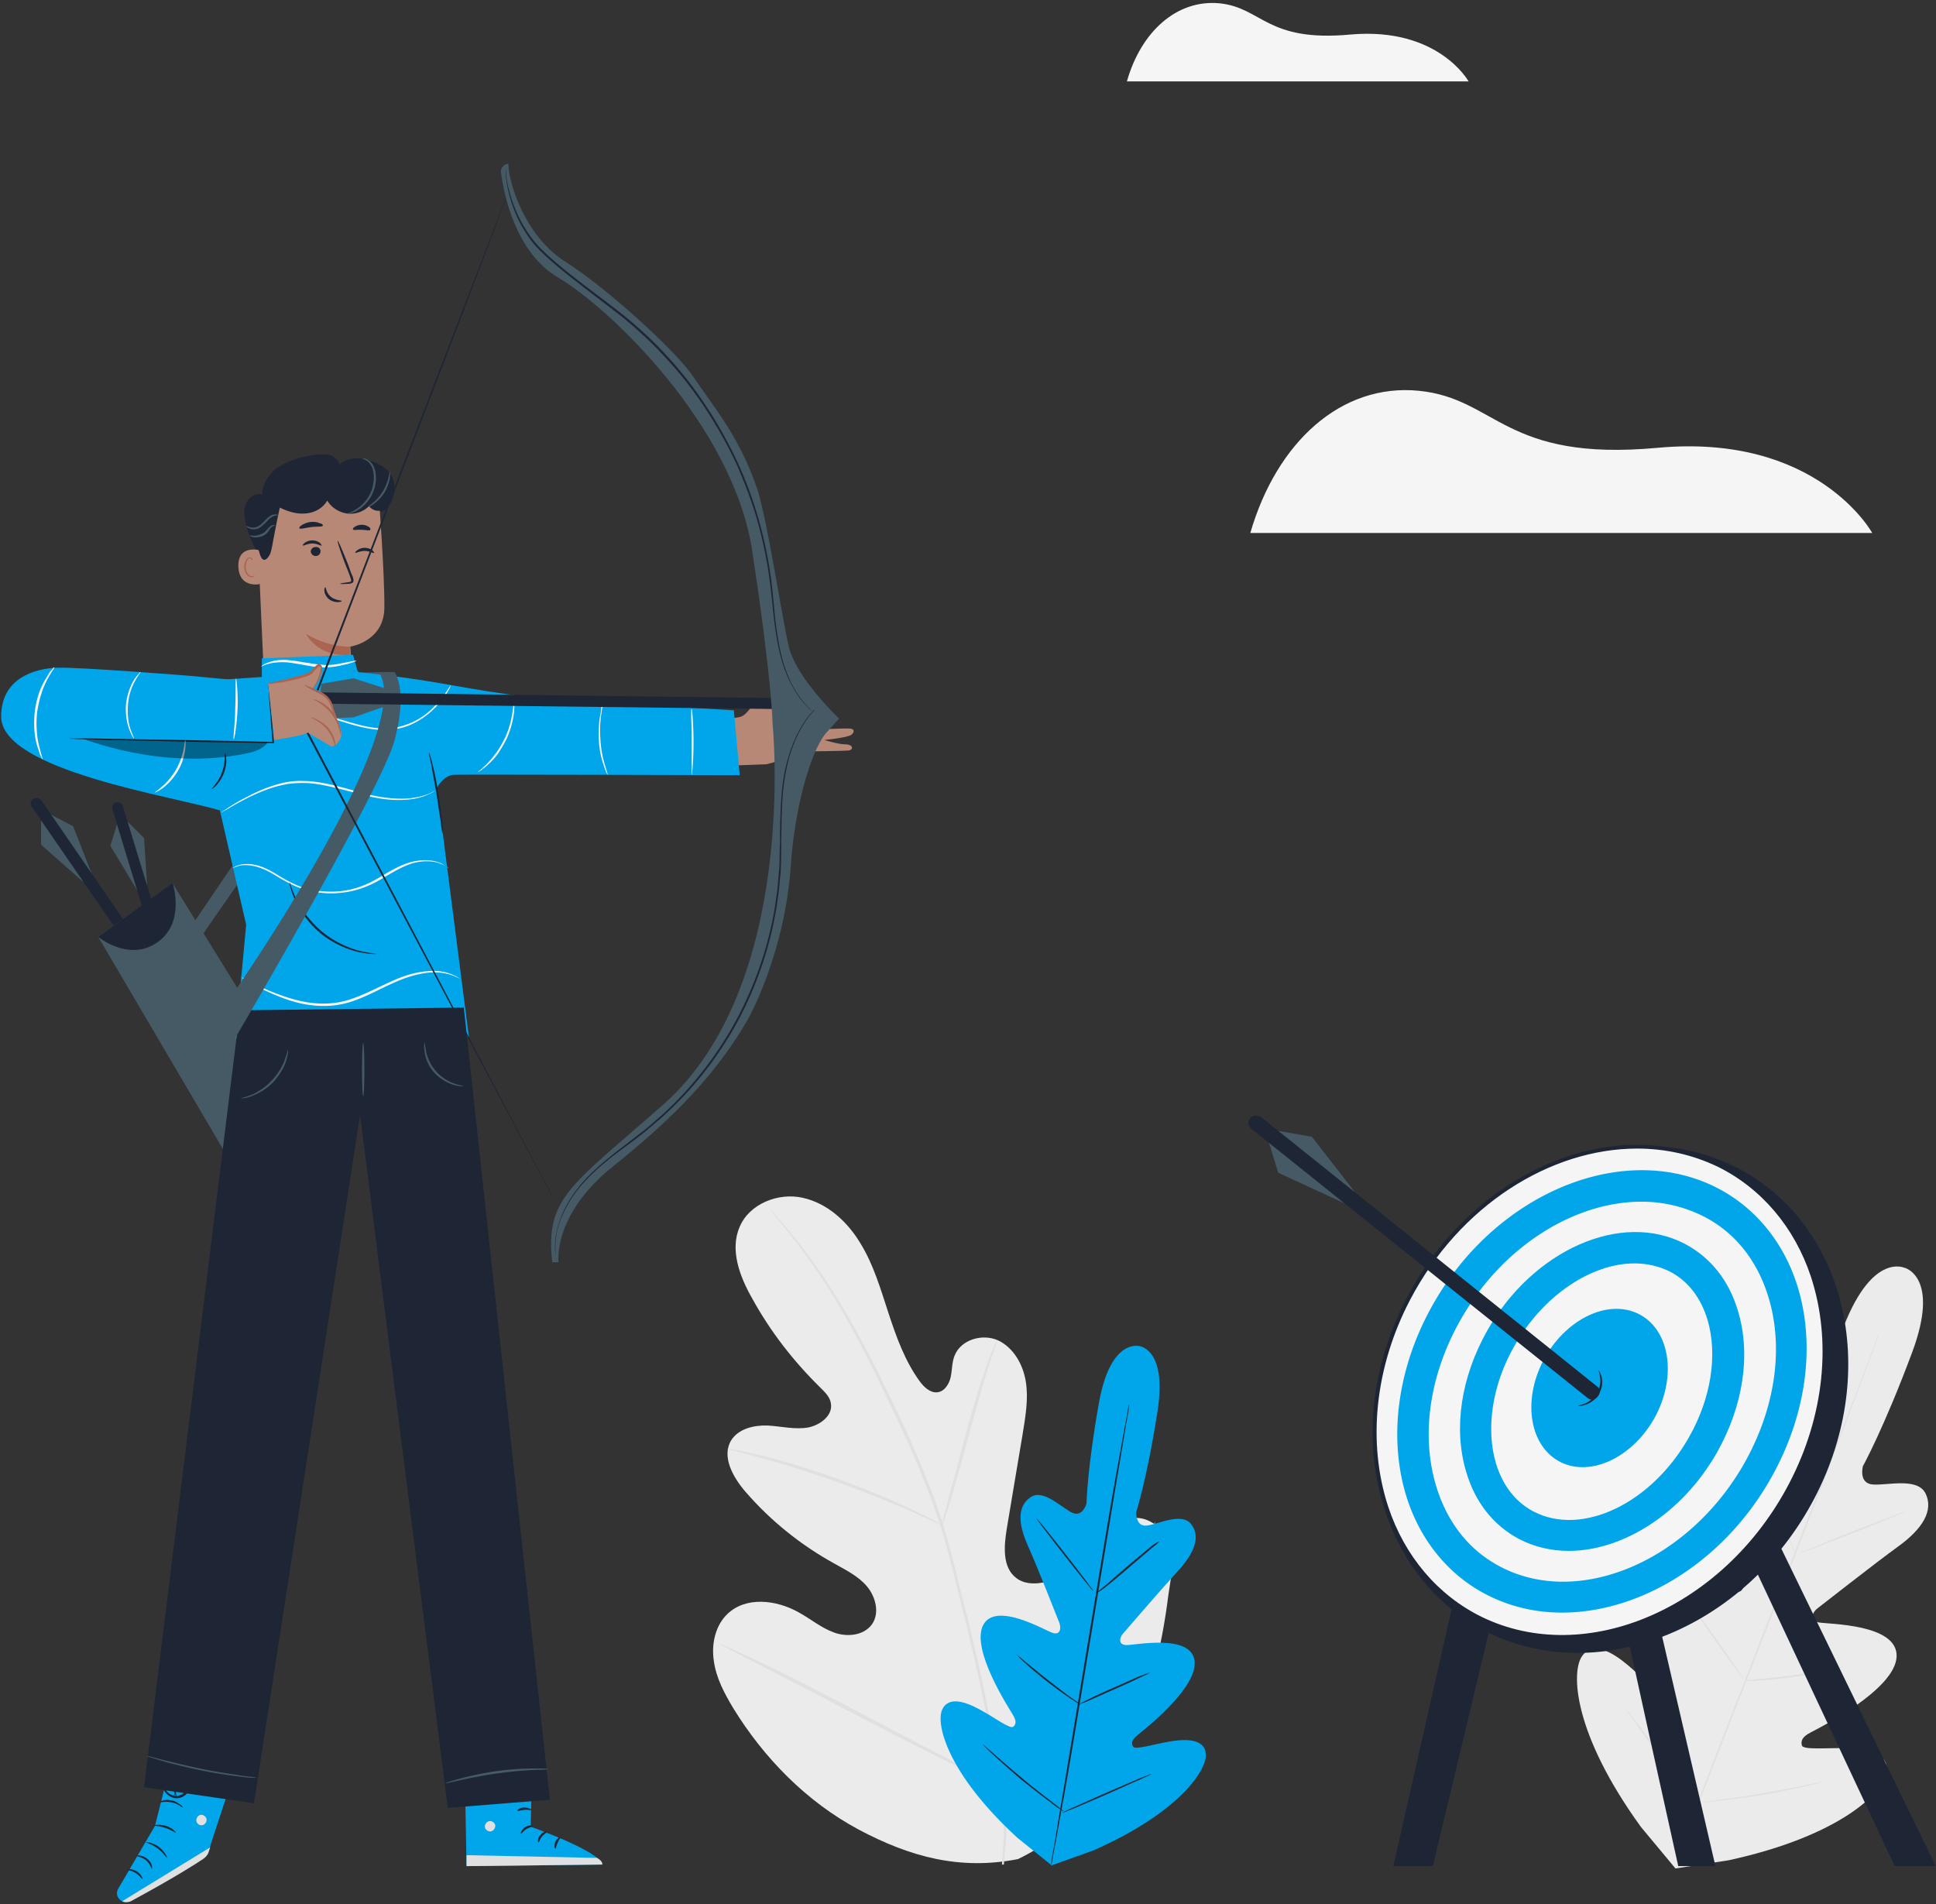 <svg xmlns="http://www.w3.org/2000/svg" width="549" height="540"><rect width="100%" height="100%" fill="#333333" stroke="none"/><path fill="#ebebeb" d="M288.683 527.258c27.968-13.515 38.956-45.31 42.619-74.777.665-4.875 1.997-9.97.333-14.624-1.665-4.652-6.66-8.419-11.321-7.09-3.885 1.108-6.215 5.096-8.768 8.31-3.44 4.209-8.102 7.421-13.207 9.083-3.33 1.108-7.437 1.551-10.211-.665-3.885-2.99-3.44-8.862-2.664-13.736 1.554-9.085 2.997-18.169 4.55-27.142.777-4.874 1.665-9.86.888-14.734-.776-4.874-3.44-9.638-7.88-11.743-4.439-1.994-10.543-.221-12.32 4.32-.776 1.884-.665 3.989-1.109 6.094-.444 1.994-1.776 4.099-3.773 4.32-1.998.222-3.774-1.44-4.995-3.102-4.217-5.76-6.66-12.629-8.879-19.386-2.22-6.758-4.217-13.737-7.99-19.83-3.663-6.093-9.324-11.3-16.316-12.85-6.881-1.552-15.094 1.66-17.869 8.197-2.885 6.536 0 14.18 3.552 20.384 5.105 9.305 11.653 17.725 19.2 25.147 1.332 1.33 2.886 2.77 3.108 4.653.555 3.434-3.107 6.093-6.437 6.758-3.774.664-7.658-.333-11.543-.554-3.884-.111-8.213.886-10.321 4.21-2.775 4.652.555 10.524 4.106 14.623 7.103 8.197 15.65 15.066 25.083 20.273 3.33 1.883 6.992 3.655 9.434 6.646 2.442 2.992 3.551 7.644 1.22 10.746-2.33 3.102-6.991 3.545-10.654 2.216-3.662-1.33-6.66-3.877-10.1-5.76-6.326-3.546-14.983-4.543-20.2.553-3.44 3.324-4.55 8.641-3.773 13.405.666 4.763 2.997 9.084 5.439 13.183 8.767 14.29 20.865 26.587 35.515 34.453 14.761 7.865 28.857 11.632 45.283 8.42"/><path fill="#e0e0e0" d="M284.685 528.816c.777-11.743 1.332-5.65-.666-21.16-1.998-15.509-5.55-32.237-9.878-49.74-1.11-4.32-2.22-8.641-3.218-12.85-1.11-4.21-2.11-8.42-3.441-12.52-2.553-8.086-5.66-15.73-8.768-22.82-3.108-7.09-6.437-13.737-9.434-19.94-3.107-6.205-6.104-11.854-9.1-16.95-5.883-10.192-11.543-17.836-15.76-22.932-2.11-2.548-3.774-4.431-4.884-5.76a20.01 20.01 0 0 0-1.332-1.44l-.444-.444s.111.222.444.554c.333.332.666.886 1.22 1.55 1.11 1.33 2.664 3.324 4.773 5.872a185.05 185.05 0 0 1 15.427 23.043 293.144 293.144 0 0 1 8.88 16.95c2.996 6.203 6.215 12.85 9.433 19.94 3.108 7.09 6.215 14.623 8.768 22.71 1.332 3.988 2.33 8.198 3.44 12.408 1.11 4.21 2.11 8.53 3.22 12.85 4.328 17.393 7.88 34.121 9.877 49.63 1.998 15.399 1.554 9.195.888 21.049"/><path fill="#e0e0e0" d="M267.15 432.54c.111 0 .333-.665.777-1.994.444-1.33 1.11-3.213 1.776-5.54 1.443-4.763 3.218-11.3 5.216-18.61 1.998-7.312 3.885-13.848 5.327-18.612.777-2.326 1.443-4.21 1.887-5.54.444-1.329.666-1.993.555-2.104-.11 0-.444.665-.888 1.994a57.04 57.04 0 0 0-2.109 5.428c-1.664 4.653-3.662 11.19-5.66 18.5-1.887 7.202-3.662 13.738-4.994 18.723-.555 2.216-1.11 4.099-1.554 5.65a102.38 102.38 0 0 0-.333 2.105zm-60.82-21.598c0 .11.888.332 2.442.664 1.554.443 3.884.997 6.659 1.773 5.66 1.55 13.318 3.877 21.753 6.868 8.435 2.991 15.871 6.093 21.199 8.42 2.663 1.218 4.883 2.215 6.326 2.88 1.443.665 2.33.997 2.33.997 0-.11-.776-.554-2.22-1.33a106.097 106.097 0 0 0-6.214-3.101c-5.328-2.548-12.764-5.65-21.199-8.752-8.435-2.991-16.204-5.318-21.864-6.647-2.886-.665-5.216-1.219-6.77-1.44-1.554-.332-2.442-.443-2.442-.332zm77.02 95.496s.222-.221.555-.664c.333-.554.888-1.22 1.443-2.105 1.22-1.773 2.996-4.542 4.994-7.866 4.218-6.647 9.656-16.063 15.538-26.587 5.883-10.525 11.21-19.941 15.316-26.699 1.998-3.323 3.552-5.982 4.773-7.976.555-.886.888-1.55 1.332-2.216.333-.553.444-.775.444-.775s-.222.222-.555.665c-.333.554-.888 1.218-1.443 2.105-1.221 1.772-2.997 4.542-4.995 7.865-4.217 6.647-9.655 16.063-15.538 26.588-5.882 10.524-11.21 19.94-15.316 26.698-1.998 3.323-3.551 5.982-4.772 7.976-.555.886-.888 1.551-1.332 2.216-.333.443-.444.775-.444.775zm-79.02-39.995s.222.222.777.444c.666.332 1.332.664 2.33 1.218 2.11 1.108 4.995 2.548 8.436 4.32a3904.55 3904.55 0 0 1 27.746 14.402c10.877 5.65 20.755 10.746 27.969 14.18a292.53 292.53 0 0 0 8.546 3.988c.999.444 1.776.776 2.33.997.555.222.888.333.888.333s-.222-.222-.776-.443c-.666-.333-1.332-.665-2.331-1.219-2.109-1.108-4.995-2.548-8.435-4.32-7.103-3.656-16.981-8.752-27.747-14.513-10.877-5.65-20.643-10.746-27.968-14.18a292.476 292.476 0 0 0-8.546-3.988 72.038 72.038 0 0 0-2.331-.997c-.555-.222-.888-.332-.888-.222z"/><path fill="#f5f5f5" d="M354.56 151.16h176.358s-15.538-28.36-60.932-24.15c-43.396 3.987-45.504-13.96-67.59-16.175-22.087-2.215-40.4 14.623-47.836 40.325zm-35-128.074h96.891s-8.546-15.509-33.518-13.293c-23.862 2.215-24.972-7.644-37.18-8.863-12.098-1.108-22.197 8.087-26.193 22.156z"/><path fill="#00a6e9" d="M322.75 381.698s8.436.332 5.439 18.944c-2.886 18.5-5.993 28.249-5.993 28.249s-.222 4.21 3.107 3.766c3.33-.443 9.767-3.766 12.43-.443 2.775 3.435 1.11 8.087-3.662 13.294-4.772 5.207-14.761 16.839-15.649 17.836-.888.997-1.443 3.102.888 3.213 2.33.11 18.202-3.324 19.423 4.32 1.22 7.644-14.429 19.83-16.093 21.16-1.665 1.329-1.887 2.326-1.332 3.323.555.997 5.771-.665 10.321-1.44 4.55-.776 9.99-.887 10.322 3.545.333 4.43-7.325 16.506-31.964 27.363l-11.764 4.21-9.767-7.866c-19.756-18.168-23.085-32.127-21.31-36.226 1.776-4.099 6.881-2.215 10.877 0 4.106 2.216 8.435 5.54 9.323 4.764.888-.776.888-1.773-.222-3.545-1.11-1.883-11.876-18.39-8.324-25.258 3.551-6.869 17.536 1.55 19.755 2.215 2.22.665 2.331-1.44 1.887-2.77-.555-1.329-6.104-15.62-8.99-22.045-2.885-6.425-2.885-11.3.888-13.737 3.552-2.326 8.657 2.992 11.654 4.432 2.996 1.44 4.106-2.548 4.106-2.548s.222-10.192 3.552-28.693c3.33-18.5 11.543-15.952 11.543-15.952"/><path fill="#1e2635" d="M320.196 398.31v.332c0 .222-.11.554-.11.997a46.557 46.557 0 0 1-.667 3.767c-.555 3.323-1.331 8.087-2.33 13.958-1.998 11.854-4.662 28.139-7.658 46.196-2.997 18.058-5.66 34.453-7.77 46.196-1.11 5.872-1.886 10.635-2.552 13.959-.333 1.661-.555 2.88-.666 3.766-.111.443-.111.776-.222.997 0 .222-.111.332-.111.332v-.332c0-.221.111-.554.111-.997.111-.886.333-2.216.666-3.766.555-3.324 1.332-8.088 2.33-13.959 1.998-11.854 4.662-28.138 7.659-46.196 2.996-18.057 5.66-34.453 7.769-46.196 1.11-5.871 1.887-10.635 2.552-13.958.333-1.662.555-2.88.666-3.767.111-.443.111-.775.222-.997 0-.221 0-.332.111-.332z"/><path fill="#1e2635" d="M328.747 437.19c0 .11-.888.886-2.553 2.216-1.665 1.44-3.773 3.212-6.104 5.206-2.442 2.105-4.55 3.878-6.215 5.207a14.301 14.301 0 0 1-1.998 1.44c-.444.333-.777.554-.777.443 0-.11.888-.886 2.553-2.215 1.664-1.44 3.773-3.324 6.104-5.318 2.442-2.105 4.661-3.877 6.215-5.206a14.3 14.3 0 0 1 1.998-1.44c.555-.222.777-.333.777-.333zm-18.615 14.163c.096-.075-3.463-4.789-7.95-10.53-4.488-5.74-8.204-10.332-8.3-10.257-.097.076 3.462 4.79 7.95 10.53 4.487 5.74 8.203 10.333 8.3 10.257zm-3.689 32.149s-.333-.111-.777-.444c-.555-.332-1.221-.775-2.109-1.329a134.764 134.764 0 0 1-6.66-4.874c-2.552-1.994-4.771-3.878-6.325-5.318-.777-.665-1.443-1.33-1.776-1.772l-.666-.665s.999.775 2.664 2.216c1.664 1.329 3.884 3.212 6.437 5.206a281.87 281.87 0 0 0 6.548 4.986c1.665 1.107 2.664 1.883 2.664 1.994zm19.643-9.192c0 .11-1 .665-2.775 1.44-1.776.886-4.218 1.994-6.992 3.213-2.775 1.218-5.217 2.326-6.992 3.102-1.776.775-2.886 1.218-2.997 1.108 0-.111.999-.554 2.775-1.44 1.775-.887 4.217-1.995 6.992-3.213 2.774-1.219 5.216-2.327 6.992-3.102a86.143 86.143 0 0 0 2.997-1.108zm.44 28.8s-.333.222-.999.554c-.777.332-1.665.775-2.664 1.218-2.33.998-5.438 2.438-8.99 3.989-3.551 1.55-6.659 2.88-8.99 3.877-1.11.443-1.997.775-2.774 1.108l-.999.332s.333-.221.999-.554c.777-.332 1.665-.775 2.664-1.218 2.33-.997 5.438-2.438 8.99-3.988 3.551-1.551 6.659-2.88 8.99-3.878 1.11-.443 1.997-.775 2.774-1.108.555-.221.888-.332.999-.332zm-24.973 10.634l-.999-.664c-.666-.443-1.553-.997-2.552-1.884-2.22-1.55-5.106-3.877-8.324-6.425-3.108-2.659-5.883-5.096-7.88-6.98a52.166 52.166 0 0 1-2.331-2.215c-.555-.554-.777-.886-.777-.886s.333.222.888.775a99.731 99.731 0 0 1 2.442 2.105 295.816 295.816 0 0 0 7.99 6.869c3.108 2.659 6.105 4.874 8.214 6.536.999.775 1.886 1.44 2.552 1.994.555.443.888.775.777.775z"/><path fill="#ebebeb" d="M540.266 359.646s-9.1-4.764-17.425 16.506c-8.324 21.27-11.098 33.456-11.098 33.456s-2.331 4.542-5.55 1.994c-3.218-2.548-7.99-9.97-12.874-8.087-4.994 1.994-6.104 7.866-4.329 16.285 1.776 8.309 5.106 26.81 5.439 28.471.333 1.662-.444 4.21-2.886 2.77-2.442-1.33-17.092-14.734-23.085-7.423-5.993 7.312 2.886 29.8 3.884 32.238.888 2.437.555 3.655-.665 4.32-1.11.776-5.66-4.21-9.99-7.865-4.328-3.656-9.988-7.09-13.096-2.548-3.107 4.542-2.441 21.934 16.76 48.411l9.766 11.743 15.094-2.327c32.075-6.979 44.173-19.608 44.839-25.036.666-5.428-5.771-6.647-11.432-6.758-5.66-.11-12.32.554-12.652-.775-.333-1.33.11-2.437 2.441-3.656 2.331-1.219 23.974-12.075 24.418-21.492.443-9.416-19.423-9.194-22.198-9.748-2.774-.665-1.554-2.991-.222-3.989 1.332-.997 16.093-12.629 22.974-17.614 6.882-4.985 9.99-10.192 7.659-14.955-2.331-4.653-10.877-2.216-14.984-2.548-4.106-.333-2.774-5.207-2.774-5.207s5.993-10.857 13.984-32.348c7.991-21.492-2.22-23.929-2.22-23.929"/><path fill="#e0e0e0" d="M475.57 526.595c5.882-15.731 14.317-37.444 23.64-61.373 9.323-23.929 17.758-45.531 23.751-61.262 2.997-7.866 5.439-14.18 7.103-18.612.888-2.215 1.443-3.877 1.887-5.095.222-.554.444-.998.555-1.33.111-.332.222-.443.222-.443s0 .11-.11.443c-.112.332-.223.776-.445 1.33-.444 1.218-.999 2.88-1.887 5.095-1.664 4.432-3.995 10.746-6.992 18.612-5.882 15.73-14.317 37.444-23.64 61.373-9.323 23.928-17.758 45.53-23.751 61.262"/><path fill="#e0e0e0" d="M499.54 414.15s.222.332.444.997c.333.665.666 1.551 1.11 2.77.888 2.326 2.109 5.65 3.33 9.305 1.22 3.545 2.33 6.869 3.218 9.306.333 1.108.666 2.105.999 2.77.222.664.333.996.333 1.107 0 0-.222-.332-.444-.997-.333-.665-.666-1.55-1.11-2.77a239.78 239.78 0 0 1-3.33-9.305c-1.22-3.545-2.33-6.868-3.218-9.306a48.65 48.65 0 0 1-.999-2.77 30.366 30.366 0 0 0-.333-1.107zm25.973 20.627c8.261-3.274 14.921-6.019 14.876-6.132s-6.78 2.447-15.04 5.72c-8.262 3.273-14.923 6.018-14.877 6.131.045.114 6.78-2.447 15.041-5.72zm-31.083 41.855s.444-.11 1.11-.11c.777-.111 1.887-.222 2.996-.333 2.553-.221 6.105-.554 9.99-1.107a356.67 356.67 0 0 0 9.988-1.551c1.22-.222 2.22-.444 2.997-.554.666-.111 1.11-.222 1.11-.111 0 0-.333.11-1.11.332-.666.222-1.665.443-2.997.665a134.628 134.628 0 0 1-9.989 1.772c-3.884.554-7.436.887-10.1.997-1.331.111-2.33.111-3.107.111-.444-.11-.888-.11-.888-.11zm-15.09-21.712s.222.222.666.775c.444.665.999 1.33 1.665 2.216 1.443 1.883 3.33 4.542 5.438 7.533 2.109 2.991 3.996 5.65 5.327 7.644.666.886 1.11 1.662 1.554 2.327.333.553.555.886.555.886s-.222-.222-.666-.776c-.444-.664-.999-1.329-1.665-2.215-1.442-1.884-3.33-4.542-5.438-7.533-2.109-2.992-3.995-5.65-5.327-7.644-.666-.887-1.11-1.662-1.554-2.327-.333-.554-.555-.886-.555-.886zm-18.088 30.02s.332.332.887.997c.555.775 1.332 1.773 2.22 2.88 1.887 2.438 4.329 5.872 7.103 9.638 2.775 3.767 5.217 7.201 6.992 9.638.888 1.219 1.554 2.216 2.11 2.991.443.665.776 1.108.665 1.108 0 0-.333-.332-.888-.997-.555-.775-1.332-1.772-2.22-2.88-1.886-2.437-4.328-5.872-7.103-9.638-2.774-3.767-5.216-7.2-6.992-9.638-.888-1.219-1.554-2.216-2.109-2.991-.444-.665-.776-1.108-.665-1.108z"/><path fill="#e0e0e0" d="M480.78 511.422s.444-.11 1.443-.221c.999-.111 2.33-.333 3.884-.554 3.219-.443 7.77-.997 12.653-1.884 4.883-.775 9.323-1.661 12.541-2.326 1.554-.332 2.775-.554 3.774-.775.888-.222 1.443-.222 1.443-.222s-.444.222-1.332.443c-.888.222-2.22.554-3.774.886-3.218.665-7.658 1.662-12.541 2.438a241.541 241.541 0 0 1-12.653 1.661c-1.664.222-2.996.333-3.884.333-1 .221-1.554.221-1.554.221z"/><path fill="#1e2635" d="M459.04 452.374c0 .887 16.87 76.883 16.87 76.883h10.544L467.475 447.5zM492 432.656c.333.886 45.283 96.601 45.283 96.601h11.653L498.77 426.12zM413.645 447.5l-18.535 81.757h11.21l18.867-78.766z"/><path fill="#1e2635" d="M514.537 424.9c-19.09 36.558-60.488 53.619-92.341 38.22-31.853-15.51-42.286-57.717-23.085-94.275 19.09-36.558 60.487-53.618 92.34-38.22 31.854 15.51 42.175 57.718 23.086 94.275z"/><path fill="#f5f5f5" d="M507.759 421.02c-18.535 35.561-57.935 52.51-87.902 37.999-29.966-14.513-39.178-55.17-20.532-90.73 18.535-35.561 57.935-52.51 87.901-37.998 29.967 14.623 39.178 55.169 20.533 90.73z"/><path fill="#1e2635" d="M487.005 330.846c12.43 6.093 21.864 17.171 26.526 31.24 5.993 18.28 3.773 39.66-6.215 58.715-18.424 35.228-57.492 52.178-87.125 37.776-12.43-6.093-21.864-17.171-26.526-31.24-5.993-18.28-3.773-39.66 6.216-58.714 13.984-26.699 39.733-42.873 64.372-42.873 7.88 0 15.538 1.662 22.752 5.096zm21.198 90.509c10.1-19.276 12.43-40.99 6.327-59.49-4.662-14.402-14.318-25.701-27.081-31.905-30.188-14.734-69.922 2.437-88.567 38.22-10.1 19.275-12.43 40.989-6.327 59.49 4.662 14.4 14.318 25.7 27.081 31.904 7.325 3.545 15.205 5.207 23.196 5.207 25.083 0 51.276-16.396 65.371-43.426z"/><path fill="#00a6e9" d="M469.58 401.408c-6.104 11.632-18.202 17.615-26.97 13.294-8.768-4.32-10.987-17.171-4.994-28.803 6.104-11.632 18.202-17.614 26.97-13.294 8.767 4.32 10.987 17.171 4.994 28.803z"/><path fill="#00a6e9" d="M473.575 360.644c5.105 2.658 8.768 7.422 10.655 13.736 2.885 9.86.999 22.157-5.217 33.124-10.654 18.944-30.41 28.36-44.172 21.16-5.106-2.66-8.768-7.423-10.655-13.738-2.886-9.86-.999-22.267 5.216-33.123 8.213-14.513 21.976-23.486 34.073-23.486 3.552 0 6.992.776 10.1 2.327zm13.318 51.291c7.436-13.183 9.656-27.695 5.994-39.992-2.553-8.751-7.77-15.288-15.095-19.165-17.98-9.416-43.062 1.662-56.048 24.594-7.436 13.183-9.656 27.695-5.993 39.992 2.553 8.751 7.77 15.287 15.094 19.165 4.329 2.215 9.101 3.323 13.984 3.323 15.317 0 32.187-10.524 42.064-27.917z"/><path fill="#00a6e9" d="M484.015 345.465c8.88 4.874 14.983 13.183 17.87 23.817 3.995 14.734.998 31.905-8.103 47.193-16.315 27.252-47.28 39.548-69.034 27.473-8.878-4.874-14.983-13.183-17.868-23.818-3.996-14.733-1-31.904 8.102-47.192 11.986-20.162 32.075-32.126 50.499-32.126a38.97 38.97 0 0 1 18.534 4.653zm17.203 75.441c10.322-17.282 13.652-37 9.101-54.061-3.44-12.85-11.32-23.264-22.086-29.246-25.86-14.402-62.153-.665-80.91 30.686-10.321 17.282-13.65 37.001-9.1 54.061 3.44 12.851 11.32 23.264 22.086 29.247 6.992 3.877 14.65 5.76 22.641 5.76 21.532 0 44.617-13.515 58.268-36.447z"/><path fill="#455a64" d="M362.484 332.614l-2.664-8.641 2.886-3.213 9.323 1.662 11.986 15.398-2.553 3.545z"/><path fill="#1e2635" d="M354.818 320.102l95.448 76.439c1 .775 2.11.443 2.775-.443.777-.887.888-1.994 0-2.77l-95.337-76.44c-1-.775-2.442-.664-3.219.333-.777.776-.555 2.105.333 2.88z"/><path fill="#1e2635" d="M453.271 388.56s.555.554.888 1.883c.333 1.219.333 3.213-.777 4.875-.999 1.772-2.663 2.77-3.884 3.102-1.221.443-1.998.332-1.998.332 0-.11.777-.222 1.887-.665 1.11-.443 2.552-1.44 3.551-3.102.888-1.55 1-3.323.777-4.542-.11-1.108-.444-1.772-.444-1.883z"/><path fill="#455a64" d="M11.65 239.56v-6.758l2.775-1.772 6.326 3.323 5.327 13.627-2.663 1.994z"/><path fill="#1e2635" d="M64.266 303.37l-52.497-76.33c-.555-.775-1.665-.996-2.442-.442-.665.554-.887 1.44-.332 2.215l52.163 75.775"/><path fill="#455a64" d="M31.3 239.888l1.887-6.093 2.996-.775 4.662 4.653.888 13.737-2.886.997z"/><path fill="#1e2635" d="M60.048 311.126l-25.194-82.422c-.222-.886-1.221-1.33-1.998-1.108-.777.222-1.22 1.108-.999 1.884l24.972 81.756"/><path fill="#455a64" d="M27.86 265.707l42.175 71.786c4.106 6.869 13.096 8.974 19.755 4.542 6.216-4.21 7.992-12.518 4.107-18.832l-44.95-72.673z"/><path fill="#1e2635" d="M27.86 265.708s8.657 7.2 16.759 1.55 4.328-16.838 4.328-16.838z"/><path fill="#455a64" d="M54.16 262.83l48.834-72.12 6.104-.11-53.94 77.769z"/><path fill="#b78876" d="M217.76 198.35c-1.887 0-3.662.886-4.883 2.437-.888 1.108-1.998 2.327-2.997 2.548-2.22.443-6.104.997-6.104.997l-.666 12.962 14.317-.554 13.319-3.656s8.324-.11 9.766-.222c1.554-.11 1.665-1.772-.998-1.772-1.776 0-5.772-1.219-5.772-1.219s6.881-.664 7.77-1.55c.887-.776.665-1.552-.223-1.662-1.886-.222-7.88.332-8.324 0-.555-.222-15.205-8.309-15.205-8.309z"/><path fill="#00a6e9" d="M150.94 498.35l-.443 19.72s19.977 7.09 20.2 10.745l-38.402.443-.555-30.797z"/><path fill="#e0e0e0" d="M138.627 516.517c-.777.221-1.221.997-1.11 1.772.222.776.999 1.219 1.776 1.108.777-.221 1.332-1.219 1.11-1.883-.222-.776-1.332-1.33-1.998-.886m-6.105 12.624v-3.102l36.959.775s1.664.776 1.553 1.884z"/><path fill="#1e2635" d="M151.165 517.846c0 .222-.887.333-1.886.886-.888.554-1.443 1.44-1.554 1.33-.222 0 .11-1.108 1.22-1.883 1.11-.665 2.22-.444 2.22-.333zm3.99 1.658c0 .221-.777.554-1.443 1.33-.666.775-.777 1.66-.998 1.66-.222 0-.333-1.107.443-1.993.888-1.108 1.998-1.219 1.998-.997zm2.331 4.766c-.222 0-.444-.887 0-1.884.444-.997 1.332-1.44 1.443-1.33.111.111-.444.665-.777 1.552-.444.886-.444 1.661-.666 1.661zm-6.77-10.972c-.111.222-.888-.11-1.998 0-1.11.111-1.886.443-1.997.222-.111-.111.665-.886 1.886-.886 1.332 0 2.22.553 2.109.664zm.005-3.987c0 .11-.777.222-1.886 0a18.553 18.553 0 0 1-1.998-.554 5.188 5.188 0 0 1-1.11-.554c-.222-.11-.444-.221-.555-.443-.222-.221-.333-.665-.111-.997a.962.962 0 0 1 .777-.443c.333 0 .555 0 .777.11.444.112.777.222 1.22.444.778.332 1.332.775 1.776 1.108.888.775 1.221 1.55 1.11 1.55-.11.111-.555-.553-1.443-1.218-.443-.332-.998-.665-1.775-.997-.333-.11-.666-.222-1.11-.332-.444-.111-.777-.111-.888.11v.222c.11.11.222.222.444.332.333.222.666.443.999.554a7.748 7.748 0 0 0 1.887.665c1.22.332 1.886.443 1.886.443z"/><path fill="#1e2635" d="M150.495 509.644c-.111 0-.444-.665-.555-1.884 0-.553 0-1.329.222-2.104.111-.333.222-.776.444-1.219.222-.332.444-.886 1.22-.997.334 0 .667.222.778.554.11.221.11.443.222.665.11.443.11.886 0 1.329-.111.775-.444 1.55-.777 1.994-.777.997-1.554 1.219-1.554 1.219-.111-.111.555-.444 1.11-1.44.333-.444.555-1.108.555-1.773v-1.108c-.111-.443-.222-.775-.333-.665-.222 0-.555.333-.666.665-.222.332-.333.665-.444.997-.222.665-.333 1.33-.333 1.883 0 1.108.222 1.884.11 1.884z"/><path fill="#00a6e9" d="M50.052 493.58l-6.104 24.261-10.433 17.836c-.777 1.33-.222 2.88 1.11 3.545.777.332 1.665.332 2.33 0 4.662-2.548 21.754-11.854 22.087-13.626.444-2.105 8.213-25.148 8.213-25.148z"/><path fill="#e0e0e0" d="M34.63 539.228l24.972-15.288-.333.997c-.222.886-.777 1.662-1.554 2.216-1.998 1.329-7.769 5.096-20.643 12.075-.777.332-1.776.332-2.442 0zm22.089-24.49c-.666.222-1.221 1.108-1 1.884.223.775 1.11 1.218 1.776.997.777-.222 1.332-1.219 1-1.994-.334-.665-1.332-1.219-1.998-.776"/><path fill="#1e2635" d="M43.067 530.143c-.11 0-.332-1.33-1.553-2.437-1.221-1.108-2.664-1.108-2.664-1.33 0-.11.333-.22.888-.11.555.11 1.332.332 2.109.997.666.554 1.11 1.33 1.22 1.883.111.665 0 .997 0 .997zm-2.67 2.762c-.11.11-.665-.886-1.886-1.662-1.11-.775-2.331-.775-2.331-.997 0-.11 1.22-.332 2.553.443 1.443.997 1.775 2.216 1.664 2.216zm6.991-5.981c-.11.11-.999-1.44-2.663-2.659-1.665-1.33-3.441-1.662-3.33-1.773 0-.11 1.887 0 3.662 1.33 1.776 1.33 2.442 3.102 2.331 3.102zm2.447-7.2c-.11.111-1.332-.775-2.996-1.33-1.665-.553-3.219-.553-3.219-.664 0-.11 1.554-.443 3.44.111 1.776.554 2.886 1.772 2.775 1.883zm1.993-7.084c-.11.111-1.22-1.108-3.107-1.44-1.887-.443-3.33.11-3.441-.11 0-.112.333-.333.999-.444.666-.221 1.554-.221 2.553 0 .998.222 1.775.776 2.33 1.219.555.332.666.775.666.775zm-2.658-2.773s0-.332.222-.886.666-1.33 1.443-2.216c.333-.332.777-.886 1.554-.997.333-.11.888.111 1.11.554.222.443.222.776.11 1.219-.443 1.55-2.22 2.659-3.995 2.437-1.776-.332-3.107-1.662-3.44-3.213-.111-.332 0-.886.222-1.218.332-.333.887-.443 1.11-.222.665.333.998.887 1.331 1.219.666.886 1 1.772 1.11 2.326.111.554.222.887.111.887-.11 0-.333-1.33-1.554-2.992-.333-.443-.666-.886-1.22-1.107-.223-.111-.445 0-.667.11-.11.222-.221.444-.11.776.332 1.218 1.442 2.548 2.996 2.77 1.554.221 2.997-.776 3.44-1.995.112-.332.112-.664 0-.886a.61.61 0 0 0-.554-.332c-.555.11-1 .443-1.332.775-1.554 1.662-1.776 2.991-1.887 2.991zm23.415-353.612c-.888-2.327-2.109-4.432-2.664-6.869-.444-1.772-.999-4.542-.333-6.204.666-1.772 2.442-3.434 4.662-2.99.444-3.657 2.33-6.537 5.882-8.42 3.219-1.662 6.437-2.548 10.1-2.88 1.11-.111 2.774-.111 3.773.332 1 .443 1.998 1.44 2.331 2.437 1.887-1.55 4.661-2.105 7.436-1.33 2.775.665 5.993 2.106 7.325 4.654.777 1.55 1.11 3.545.333 6.203-.555 1.662-2.22 4.432-3.884 3.878"/><path fill="#b78876" d="M75.363 203.67l25.194-1.107c.11-2.66-1.221-19.166-1.221-19.166s9.545-1.44 9.656-10.967c.11-9.527-1.554-31.24-1.554-31.24-10.988-4.764-23.751-3.102-33.185 4.21l-1.443 1.107z"/><path fill="#aa6550" d="M99.22 183.396s-5.993.332-12.43-3.656c0 0 3.108 6.758 12.541 5.982z"/><path fill="#b78876" d="M73.922 156.146c-.111-.11-6.548-1.883-6.326 4.542.222 6.536 6.659 4.985 6.659 4.764 0-.111-.333-9.306-.333-9.306z"/><path fill="#aa6550" d="M72.257 163.121s-.111.11-.333.222c-.222.11-.555.11-.888 0-.666-.222-1.332-1.33-1.332-2.438 0-.553.11-1.107.222-1.661.222-.443.444-.776.777-.887.333-.11.555.111.666.333.11.221.11.332.11.332s.112-.11.112-.332c0-.111-.111-.333-.222-.443-.111-.111-.444-.222-.666-.111-.555 0-.888.554-1.11.997a4.585 4.585 0 0 0-.333 1.772c.111 1.33.777 2.548 1.776 2.77.444.11.888 0 .999-.222.222-.221.222-.332.222-.332z"/><path fill="#1e2635" d="M106.106 156.81c-.222.222-1.221-.554-2.664-.554s-2.553.665-2.664.554c-.11-.11.111-.443.555-.775.444-.333 1.221-.665 2.109-.665.888 0 1.665.332 2.109.665.444.443.555.664.555.775zm-15.211-.447c0 .664-.555 1.33-1.332 1.33a1.443 1.443 0 0 1-1.443-1.22c0-.664.555-1.329 1.332-1.329.777-.11 1.443.443 1.443 1.219zm.341-1.663c-.222.222-1.221-.554-2.664-.554s-2.553.776-2.664.554c-.11-.11.111-.443.555-.775.444-.333 1.221-.665 2.109-.665.888 0 1.665.332 2.109.665.444.443.555.775.555.775zm5.208 10.859c0-.111.888-.222 2.33-.443.334 0 .778-.111.778-.333.11-.221-.111-.665-.222-1.108-.333-.886-.666-1.883-1.11-2.88-1.554-3.988-2.664-7.312-2.442-7.422.111-.111 1.554 3.212 3.108 7.2.333.998.666 1.995 1.11 2.88.11.444.333.887.222 1.441-.111.332-.333.443-.666.554-.222.11-.444.11-.666.11-1.443.111-2.442.111-2.442 0zm-4.212 1.001c.222 0 .222 1.55 1.554 2.659 1.332 1.108 2.997.997 3.108 1.218 0 .111-.333.333-1.11.333-.666 0-1.776-.222-2.553-.887-.777-.664-1.22-1.661-1.22-2.215-.112-.776.11-1.108.221-1.108zm-.665-17.511c-.111.443-1.554.221-3.33.443-1.664.221-3.107.664-3.33.332-.11-.222.112-.554.667-.886.555-.333 1.442-.776 2.441-.886 1-.111 1.998 0 2.553.332.777.11.999.443.999.665zm13.425 1.221c-.222.332-1.221 0-2.442 0-1.22-.11-2.22.222-2.442-.11-.11-.222.111-.555.555-.776.444-.332 1.221-.554 1.998-.554.777 0 1.554.332 1.998.665.333.221.444.554.333.775z"/><path fill="#1e2635" d="M72.255 145.954c.11 2.77-.444 5.871 0 8.53.11.443 1.11 1.551 1.22 1.883.556 2.438 1.555 3.435 2.997.997.555-.997.888-3.655 1.11-4.652.555-2.88 1.11-5.872 1.776-8.752 2.22 1.108 4.772 1.883 7.214 1.662 2.442-.111 4.995-1.44 6.215-3.656 1.221 1.994 3.33 3.323 5.55 3.656a7.442 7.442 0 0 0 6.326-2.105c.888 1.33 2.886 1.772 4.217.886 1.332-.776 1.998-2.659 1.554-4.21-.666-2.326-3.107-3.545-5.438-4.21-8.99-2.658-19.09-.553-27.192 4.21-1.22.665-2.33 1.44-3.33 2.437-.887.997-2.22 2.216-2.22 3.545"/><path fill="#455a64" d="M79.018 146.174c0 .11-.666-.111-1.443.221-.444.222-.888.443-1.332.886-.444.444-.888.997-1.443 1.44-.555.554-1.11.998-1.776 1.22-.666.22-1.332.22-1.776.11-.998-.222-1.442-.776-1.331-.886 0-.111.555.332 1.442.443.444.11 1 0 1.554-.222.555-.221 1.11-.664 1.554-1.108l1.443-1.44c.555-.443.999-.775 1.554-.886.999-.222 1.665.222 1.554.222zm-.994 2.88c0 .111-.444 0-.999.443-.222.222-.555.554-.777.997-.333.444-.666.887-1.22 1.219-1 .665-2.22.776-2.997.665-.777-.111-1.221-.333-1.221-.443 0-.111.444 0 1.22 0 .667 0 1.666-.222 2.665-.776.887-.554 1.331-1.55 2.108-1.994.666-.443 1.221-.221 1.221-.11zm24.642-19.056s.332-.111.887.11c.555.111 1.221.554 1.887 1.33 1.221 1.55 1.554 4.431.666 7.311s-2.886 4.875-4.55 5.872a5.388 5.388 0 0 1-2.11.886c-.554.11-.776.222-.776.11 0-.11 1.11-.331 2.664-1.44 1.553-.996 3.44-2.99 4.217-5.65.777-2.658.555-5.427-.555-6.868-.555-.775-1.11-1.107-1.665-1.329l-.665-.332zm7.873 3.765c.11 0 .11.665 0 1.883-.222 1.108-.666 2.66-1.554 4.1-.888 1.44-2.109 2.547-2.997 3.212-.888.665-1.665.886-1.665.775-.11-.11 2.442-1.44 4.218-4.32 1.776-2.88 1.887-5.76 1.998-5.65z"/><path fill="#00a6e9" d="M161.374 198.687c-18.091-1.219-30.3-3.988-40.954-5.65-10.655-1.662-19.09-2.437-19.09-2.437l9.212 16.617 12.874 21.713c-1.443-4.985 2.553-9.084 5.217-9.194 2.996-.111 81.13.11 81.13.11l-1.664-18.39z"/><path fill="#00a6e9" d="M61.707 227.04l8.102 35.229-2.997 32.126 66.148-.332-9.1-71.01-22.53-32.903-47.17 3.213z"/><path fill="#00a6e9" d="M101.33 190.151l-1.22-4.431-25.86.997v5.65zM68.809 214.3l8.657-.222v-20.162L54.158 191.7s-31.52-2.548-37.957-2.326C9.764 189.595.33 192.364.33 203.22c0 15.399 49.056 22.6 62.707 26.81"/><path fill="#1e2635" d="M76.03 193.92s.111.443.222 1.219c.111.886.222 1.994.333 3.323.222 2.991.666 7.09 1.11 12.075v.222h-.222a5113.79 5113.79 0 0 0-20.422-.333c-10.21-.221-19.533-.443-26.303-.553-3.33-.111-5.994-.222-7.991-.222-.888 0-1.665-.11-2.22-.11-.444 0-.777 0-.777-.112h2.997c1.997 0 4.661 0 7.99.111 6.77.111 16.094.222 26.304.443 7.548.111 14.54.333 20.422.443l-.222.222c-.333-4.985-.666-9.084-.888-12.075-.11-1.44-.11-2.548-.222-3.324-.11-.886-.11-1.329-.11-1.329zm-12.212 19.72c.111 0 .222.554.333 1.662.11.997-.111 2.437-.666 3.988-.555 1.44-1.443 2.659-2.109 3.434-.777.776-1.332 1.108-1.332.997-.11-.11 1.887-1.772 2.886-4.653 1.11-2.88.666-5.428.888-5.428zm61.708 22.711c-.111 0-.333-1.219-.555-3.323a565.555 565.555 0 0 1-1.22-8.088c-.556-3.101-1.11-5.982-1.444-8.087-.444-1.994-.776-3.323-.665-3.323.11 0 .554 1.219.998 3.213.555 1.994 1.11 4.874 1.665 8.087.555 3.212.888 6.093 1.11 8.087.111 2.105.222 3.323.111 3.434z"/><path fill="#fafafa" d="M127.195 246.205c0 .11-.666-.665-2.22-1.219-1.443-.664-3.885-.997-6.77-.443-2.886.554-5.994 2.327-9.323 4.32-1.665.998-3.44 1.995-5.55 2.77a24.858 24.858 0 0 1-6.437 1.551c-4.55.554-8.99-.221-12.652-1.662-1.887-.775-3.44-1.661-4.995-2.547-1.442-.887-2.885-1.773-4.217-2.327-2.664-1.219-5.105-1.44-6.66-1.219-1.664.333-2.33.887-2.441.776 0 0 .222-.11.555-.332.333-.222.999-.444 1.776-.665 1.665-.332 4.217-.222 6.88.997 1.333.554 2.776 1.44 4.218 2.326a40.098 40.098 0 0 0 4.884 2.548c3.551 1.44 7.88 2.105 12.32 1.662 2.219-.222 4.328-.775 6.326-1.55 1.997-.776 3.773-1.773 5.438-2.77 3.33-1.994 6.548-3.767 9.545-4.21 2.996-.554 5.438-.11 6.992.554.777.332 1.332.775 1.665.997.555.221.666.443.666.443z"/><path fill="#1e2635" d="M106.773 270.583h-1.332c-.888-.11-2.109-.222-3.663-.554-2.996-.665-7.214-2.326-10.877-5.317-3.662-3.102-6.104-6.758-7.325-9.638-.666-1.44-.999-2.66-1.22-3.435-.222-.886-.333-1.329-.222-1.329.11 0 .554 1.883 1.886 4.653 1.332 2.77 3.774 6.314 7.325 9.305 3.663 2.992 7.658 4.653 10.655 5.429 2.886.664 4.773.775 4.773.886z"/><path fill="#fafafa" d="M130.412 277.554c0 .111-.776-.443-2.33-.997s-3.996-.997-6.881-.665c-2.886.333-6.327 1.33-9.878 2.992-3.552 1.55-7.325 3.766-11.765 5.206-4.328 1.44-8.879 1.44-12.763.776-3.885-.665-7.214-1.994-9.989-3.213-2.775-1.219-4.883-2.326-6.326-3.213a31.827 31.827 0 0 1-1.665-.997 5.86 5.86 0 0 0-.555-.332s.222.11.666.222c.444.221.999.554 1.665.886a72.455 72.455 0 0 0 6.326 2.991c2.775 1.108 6.104 2.326 9.878 2.991 3.884.665 8.213.665 12.541-.775 4.329-1.44 8.102-3.545 11.654-5.096 3.551-1.662 7.103-2.66 10.1-2.88 2.996-.333 5.438.22 6.992.886.777.332 1.332.553 1.776.886.332.221.554.332.554.332zm-6.657-53.498s-.222.111-.555.333c-.333.221-.888.553-1.665.886-1.443.664-3.774 1.44-6.77 1.55-2.886.222-6.438-.11-10.211-.996-3.774-.887-7.77-2.105-12.098-2.991-2.108-.444-4.328-.776-6.326-.776-2.109 0-4.106.11-5.882.554-3.774.776-6.881 2.216-9.545 3.434-2.553 1.33-4.661 2.437-5.993 3.324-.666.332-1.221.664-1.665.886a5.6 5.6 0 0 1-.555.332s.222-.11.555-.443c.444-.221.888-.554 1.554-.997 1.332-.886 3.33-2.105 5.993-3.434 2.553-1.33 5.771-2.77 9.545-3.656a21.61 21.61 0 0 1 6.104-.554c2.109 0 4.329.333 6.437.776 4.329.886 8.435 2.215 12.098 3.102 3.773.886 7.214 1.218 10.1 1.107 2.885-.11 5.216-.775 6.659-1.329 1.443-.665 2.22-1.108 2.22-1.108zM52.497 209.98c.11 0 .222.997 0 2.659-.222 1.661-.777 3.877-2.109 6.093-1.332 2.215-2.885 3.766-4.217 4.763-1.332.997-2.331 1.33-2.331 1.33 0-.111.777-.554 1.998-1.662 1.22-.997 2.774-2.659 3.995-4.764a19.472 19.472 0 0 0 2.22-5.871c.333-1.44.333-2.548.444-2.548zM39.844 190.6c.111.11-.666.886-1.554 2.548-.887 1.55-1.775 3.877-1.997 6.647-.222 2.77.11 5.207.666 6.868.555 1.662 1.11 2.66.998 2.77 0 0-.222-.222-.443-.665a19.672 19.672 0 0 1-.888-1.994c-.666-1.772-1.11-4.32-.888-7.09.333-2.77 1.22-5.207 2.22-6.758a8.18 8.18 0 0 1 1.331-1.772c.222-.332.444-.554.555-.554zm-27.75 24.806s-.222-.333-.555-.997c-.111-.333-.333-.665-.444-1.219-.111-.443-.333-.997-.555-1.662-.333-1.218-.666-2.658-.777-4.32-.111-1.662-.111-3.545.11-5.428.223-1.884.667-3.656 1.222-5.318.555-1.55 1.22-2.88 1.886-3.988.333-.554.666-.997.888-1.44.222-.443.555-.776.777-.997.444-.554.666-.887.777-.776.111.111-.888 1.33-1.998 3.434-.554 1.108-1.22 2.438-1.664 3.989-.555 1.55-.888 3.323-1.221 5.206a28.756 28.756 0 0 0-.111 5.318c.11 1.662.333 3.102.666 4.32.555 2.437 1.11 3.878.999 3.878zm54.828-22.926c.11 0 .222.997.333 2.548.11 1.55.222 3.767.11 6.093-.11 2.326-.332 4.542-.554 6.093-.222 1.55-.444 2.437-.555 2.437-.111 0 0-.997.111-2.548.111-1.55.333-3.656.333-6.093.11-2.326.11-4.542.11-6.093 0-1.44 0-2.437.112-2.437z"/><path d="M23.2 209.43c14.206 5.096 29.855 7.2 44.617 4.653 3.107-.554 6.437-1.108 8.213-3.656" opacity=".4"/><path fill="#fafafa" d="M127.857 194.362s-.111.221-.222.554c-.111.332-.444.775-.777 1.44-.777 1.219-1.887 2.88-3.774 4.653-1.775 1.772-4.328 3.656-7.436 4.874-1.553.554-3.33.997-5.216 1.108-1.887.11-3.774 0-5.66-.332-3.885-.665-7.325-1.884-10.544-2.88-3.219-.998-6.104-1.552-8.657-1.662-2.553-.222-4.55.11-5.882.443-1.332.332-2.109.664-2.109.664s.111-.11.555-.221c.333-.222.888-.332 1.554-.554 1.332-.443 3.44-.776 5.993-.665 2.553.111 5.55.665 8.768 1.662 3.219.886 6.66 2.105 10.433 2.77 1.886.332 3.773.443 5.549.332 1.776-.11 3.44-.554 4.994-1.108 3.108-1.108 5.55-2.88 7.326-4.653 1.775-1.772 2.996-3.323 3.773-4.542.888-1.33 1.332-1.994 1.332-1.883zm-26.747-6.98s-.332.221-.998.443c-.666.221-1.665.554-2.886.775-1.22.332-2.663.554-4.328.665-1.665.11-3.552-.11-5.439-.443-1.886-.333-3.662-.665-5.327-.887-1.665-.221-3.108-.11-4.328 0-2.442.333-3.774 1.22-3.774 1.108 0 0 .333-.332.888-.664.666-.333 1.554-.665 2.886-.997a14.486 14.486 0 0 1 4.439-.111c1.665.11 3.44.554 5.327.775 1.887.333 3.663.554 5.328.554 1.665 0 3.107-.332 4.328-.554 2.33-.443 3.885-.775 3.885-.664zm44.617 9.748s.11.332.11.997c.112.665.112 1.551 0 2.659 0 1.108-.221 2.548-.554 3.988-.333 1.44-.888 3.102-1.554 4.653-.777 1.55-1.665 2.99-2.442 4.21-.888 1.218-1.775 2.215-2.663 2.99-.777.776-1.554 1.33-2.11 1.773-.554.332-.776.554-.887.554-.111-.11 1.11-.886 2.664-2.548.777-.776 1.664-1.883 2.552-3.102.888-1.219 1.665-2.659 2.442-4.21.666-1.55 1.22-3.101 1.554-4.542.333-1.44.555-2.77.666-3.877.222-2.105.11-3.545.222-3.545zm25.303 2c.11 0-.223 1.219-.445 2.991-.333 1.883-.555 4.431-.333 7.312.111 2.88.666 5.428 1.221 7.311.555 1.884.888 2.88.888 2.991-.111 0-.666-.997-1.22-2.88-.667-1.772-1.222-4.431-1.333-7.312-.11-2.88.111-5.65.555-7.422.111-1.883.555-2.991.666-2.991zm25.194 20.713c-.111 0-.111-1.108-.111-2.77v-6.647c0-2.548 0-4.763-.111-6.646 0-1.662 0-2.77.111-2.77s.222.997.333 2.77a104.6 104.6 0 0 1 .222 6.646c0 2.66-.111 4.986-.222 6.647-.111 1.662-.222 2.77-.222 2.77z"/><path fill="#1e2635" d="M131.516 285.76l24.417 224.665-28.967 2.326-24.861-196.526-30.078 195.197-31.187-4.542 27.192-220.345z"/><path fill="#455a64" d="M81.69 297.5v.775c0 .554-.223 1.33-.445 2.216-.222.886-.665 1.994-1.331 3.102a21.151 21.151 0 0 1-2.442 3.323c-.999.997-2.109 1.884-3.219 2.548a18.045 18.045 0 0 1-2.996 1.44c-.888.333-1.665.554-2.22.554-.555.111-.777.111-.777.111 0-.11 1.11-.332 2.886-.997.888-.332 1.886-.886 2.885-1.55 1-.665 2.109-1.552 2.997-2.549.999-.997 1.776-2.105 2.442-3.212.666-1.108 1.11-2.105 1.331-2.88.666-1.773.888-2.881.888-2.881zm21.303 13.406c.184 0 .333-3.372.333-7.533 0-4.16-.15-7.533-.333-7.533-.184 0-.333 3.373-.333 7.533s.15 7.533.333 7.533zm28.413-2.879c0 .11-1.11.11-2.664-.333-1.665-.443-3.773-1.55-5.55-3.434-1.775-1.994-2.552-4.21-2.774-5.871-.222-1.662-.11-2.659 0-2.659.111 0 .111.997.444 2.659.333 1.55 1.221 3.766 2.886 5.539 1.665 1.883 3.662 2.88 5.216 3.434 1.332.443 2.442.554 2.442.665zM72.918 504.214h-1.22c-.778 0-1.998-.111-3.441-.333a132.157 132.157 0 0 1-11.21-1.772 163.603 163.603 0 0 1-10.988-2.659c-1.442-.443-2.552-.775-3.218-.997-.777-.221-1.221-.443-1.221-.443s.444 0 1.22.222c.889.221 1.999.553 3.33.886 2.775.664 6.66 1.662 10.988 2.548 4.329.886 8.213 1.44 11.099 1.883 1.332.222 2.441.332 3.44.443.777.111 1.221.222 1.221.222zm82.46-2.432c0 .11-1.664.11-4.328.221-2.664.11-6.326.443-10.322.997-3.995.554-7.658 1.33-10.21 1.883-2.553.554-4.218.997-4.218.887 0 0 .333-.222 1.11-.443a62.469 62.469 0 0 1 2.996-.887c2.553-.664 6.216-1.55 10.211-2.105 3.996-.553 7.77-.775 10.433-.775h3.219c.666.11 1.11.11 1.11.222zM63.93 284.986s54.605-77.658 43.507-94.386h4.44s3.884 4.874 0 19.387c-3.552 13.515-45.172 84.415-45.172 84.415z"/><path fill="#455a64" d="M111.988 196.137l-11.764-3.767-9.101 1.55-.333 3.435 1.11 6.425 8.324-.332 11.764-4.099v-2.326"/><path fill="#1e2635" d="M90.45 196.36l133.184 1.662v3.102L90.45 199.573z"/><path fill="#1e2635" d="M158.263 342.146s-.11-.222-.444-.665c-.222-.443-.666-1.108-1.11-1.994a257.751 257.751 0 0 1-4.217-7.866c-3.663-6.868-8.879-16.728-15.427-29.024-12.986-24.594-31.076-58.604-51.054-96.49l-.111-.112v-.11c.555-1.551 1.22-3.213 1.887-4.986 15.76-41.1 30.077-78.322 40.399-105.242a6447.042 6447.042 0 0 0 12.32-31.905c1.442-3.767 2.552-6.647 3.329-8.64.333-.998.666-1.773.888-2.217.222-.553.333-.775.333-.775s-.111.222-.222.775c-.222.554-.444 1.33-.888 2.216a280.727 280.727 0 0 0-3.219 8.641c-2.885 7.533-6.992 18.5-12.097 31.905-10.322 26.92-24.528 64.143-40.288 105.353a146.598 146.598 0 0 0-1.887 4.985v-.221c19.978 37.887 37.957 72.008 50.832 96.601 6.437 12.297 11.653 22.267 15.316 29.136 1.776 3.434 3.219 6.093 4.106 7.865.444.886.777 1.551 1.11 2.105a1.9 1.9 0 0 1 .444.665z"/><path fill="#b78876" d="M76.03 193.92h8.657l7.214 3.323c.999.444 1.776 1.219 2.109 2.327l2.553 7.09a3.88 3.88 0 0 1-2.553 5.096l-6.77-3.988c-.666.775-9.434 2.105-9.434 2.105z"/><path fill="#b78876" d="M76.8 193.922s10.433-2.548 10.766-2.659c.11 0 1.11-1.108 2.108-2.215.888-.997 1.776 0 1.332 1.218l.111.997c-.555 1.551-2.552 4.32-2.552 4.32z"/><path fill="#aa6550" d="M76.03 193.915c0-.11 1.22-.443 3.33-.886 1.11-.222 2.33-.554 3.662-.886 1.332-.333 2.886-.776 4.329-1.33.222-.11.333-.11.444-.221.11-.111.333-.222.444-.443l.776-.776.444-.443.222-.222c.111-.11.222-.11.333-.221.444-.222 1 0 1.221.443.111.222.111.443.111.665 0 .221 0 .332-.11.554-.112.332-.112.664-.223.997a5.831 5.831 0 0 1-.555 1.661c-.444.997-.999 1.662-1.332 2.105l-.666.665c-.11-.11.888-.997 1.665-2.991.222-.443.333-.997.555-1.662.111-.332.111-.554.222-.886 0-.11 0-.332.111-.443 0-.111 0-.222-.11-.333-.112-.221-.445-.332-.556-.221-.11 0-.222.11-.333.332l-.444.443c-.222.222-.555.554-.777.887-.11.11-.222.332-.443.443-.222.11-.444.221-.555.332-1.554.665-3.108.997-4.44 1.33-1.332.332-2.664.553-3.662.775-2.331.221-3.552.443-3.663.332z"/><path fill="#aa6550" d="M95.228 203.774c-.111 0-.444-.664-.888-1.883-.333-1.218-.777-2.88-2.109-4.099-1.332-1.218-3.107-1.772-4.106-2.326-1.11-.554-1.665-1.108-1.665-1.219 0-.11.666.333 1.887.776.555.221 1.22.554 1.998.886a8.883 8.883 0 0 1 2.33 1.44c1.554 1.44 1.887 3.324 2.109 4.431.333 1.219.555 1.994.444 1.994z"/><path fill="#aa6550" d="M96.67 208.429c-.112 0-.223-.776-.556-1.883a13.1 13.1 0 0 0-2.109-4.1c-1.11-1.44-2.441-2.437-3.44-3.101-1-.665-1.665-.887-1.665-.997 0-.111.777.11 1.887.664 1.11.554 2.552 1.551 3.662 3.102 1.11 1.551 1.776 3.102 1.998 4.32.333 1.22.222 1.995.222 1.995zm-1.666 2.995c-.222.111-.444-2.547-2.442-4.763-1.998-2.216-4.44-3.102-4.328-3.213 0-.11.666.111 1.553.554a12.794 12.794 0 0 1 3.22 2.327c.998 1.218 1.664 2.548 1.886 3.545.222.886.222 1.55.11 1.55z"/><path fill="#455a64" d="M144.167 46.47c-1.22 0-2.22 1.108-2.109 2.326.777 6.204 4.107 22.821 16.204 29.911 14.873 8.752 49.722 42.319 55.05 77.547 5.66 37.334 5.771 48.966 5.771 48.966s7.547 74.113-31.076 108.122c-26.304 23.154-33.407 26.366-31.41 44.645h1.776s-1.775-13.404 15.539-27.252c17.313-13.848 29.3-26.255 38.179-41.654 0 0 10.544-18.5 12.208-44.202 1-14.733 5.217-31.018 9.767-36.779l3.885-4.32s-12.209-11.41-14.317-20.606c-1.887-7.976-6.216-36.78-8.99-44.755-4.884-14.18-11.21-21.603-18.535-32.238-4.662-6.757-24.084-24.593-35.738-31.905-11.653-7.422-16.204-22.6-16.204-27.806z"/><path fill="#1e2635" d="M231.073 201.34l-.333.332c-.222.222-.555.554-.888.997-.777.887-1.775 2.327-2.885 4.32-1.11 1.995-2.22 4.543-3.108 7.645-.888 3.102-1.554 6.757-1.887 10.856-.333 4.1-.333 8.53-.444 13.405 0 2.437 0 4.874-.11 7.422 0 1.33-.223 2.548-.334 3.878-.11 1.329-.222 2.658-.444 3.988-1.331 10.746-4.772 22.378-10.432 33.566-5.772 11.19-13.319 20.717-21.31 28.028-.999.997-1.997 1.773-2.996 2.659-1 .886-1.998 1.662-2.997 2.548-1.998 1.55-3.995 3.102-5.993 4.542-3.885 2.88-7.325 5.65-10.211 8.64-2.886 2.881-4.994 5.983-6.437 8.863-1.443 2.88-2.33 5.54-2.553 7.866-.333 2.216-.222 3.988-.11 5.207 0 .554.11.997.221 1.329 0 .332.111.443.111.443s-.222-.665-.333-1.772c-.222-1.219-.333-2.991 0-5.318.333-2.326 1.11-4.985 2.553-7.976 1.443-2.88 3.551-5.982 6.437-8.973 2.886-2.992 6.326-5.761 10.21-8.752a927.268 927.268 0 0 0 5.883-4.542c.999-.776 1.998-1.662 2.997-2.548.999-.886 1.997-1.662 2.996-2.659 7.88-7.312 15.427-16.839 21.088-27.917 5.66-11.078 9.1-22.71 10.433-33.345.222-1.33.333-2.659.443-3.988.111-1.33.222-2.548.333-3.878.111-2.548.111-5.095.222-7.422 0-4.763.111-9.306.444-13.404.333-4.1 1-7.755 1.998-10.857a37.174 37.174 0 0 1 3.219-7.755c1.11-1.994 2.22-3.434 2.996-4.32.333-.443.777-.776.888-.997.222 0 .333-.111.333-.111zM143.39 47.36v.443c0 .332.111.776.111 1.44.111 1.219.333 2.991.999 5.207.555 2.216 1.554 4.985 2.996 7.865 1.554 2.88 3.552 6.093 6.66 8.974 2.996 2.88 6.548 5.76 10.432 8.752 3.885 2.99 8.102 6.092 12.43 9.527 4.218 3.434 8.547 7.422 12.542 11.853 4.107 4.432 7.88 9.417 11.321 14.734a123.451 123.451 0 0 1 8.879 16.285 114.8 114.8 0 0 1 5.771 16.285 124.6 124.6 0 0 1 3.108 15.288c.666 4.874.888 9.416 1.443 13.515.555 4.1 1.22 7.755 2.22 10.968.998 3.101 2.22 5.76 3.44 7.643 1.22 1.994 2.442 3.324 3.219 4.21l.999.997.332.332s-.554-.332-1.331-1.218a22.112 22.112 0 0 1-3.33-4.21c-1.22-1.994-2.553-4.542-3.552-7.644-.998-3.102-1.775-6.868-2.33-10.967-.555-4.099-.888-8.641-1.554-13.515a120.562 120.562 0 0 0-3.108-15.288c-1.443-5.318-3.44-10.746-5.771-16.174-2.442-5.429-5.438-10.857-8.879-16.174-3.44-5.318-7.214-10.192-11.32-14.624-3.996-4.43-8.214-8.308-12.542-11.853-4.328-3.434-8.546-6.536-12.32-9.527-3.884-2.991-7.436-5.872-10.432-8.752-3.108-2.88-5.106-6.093-6.66-9.084-1.442-2.991-2.33-5.65-2.885-7.976a34.69 34.69 0 0 1-.888-5.318V47.36z"/></svg>
